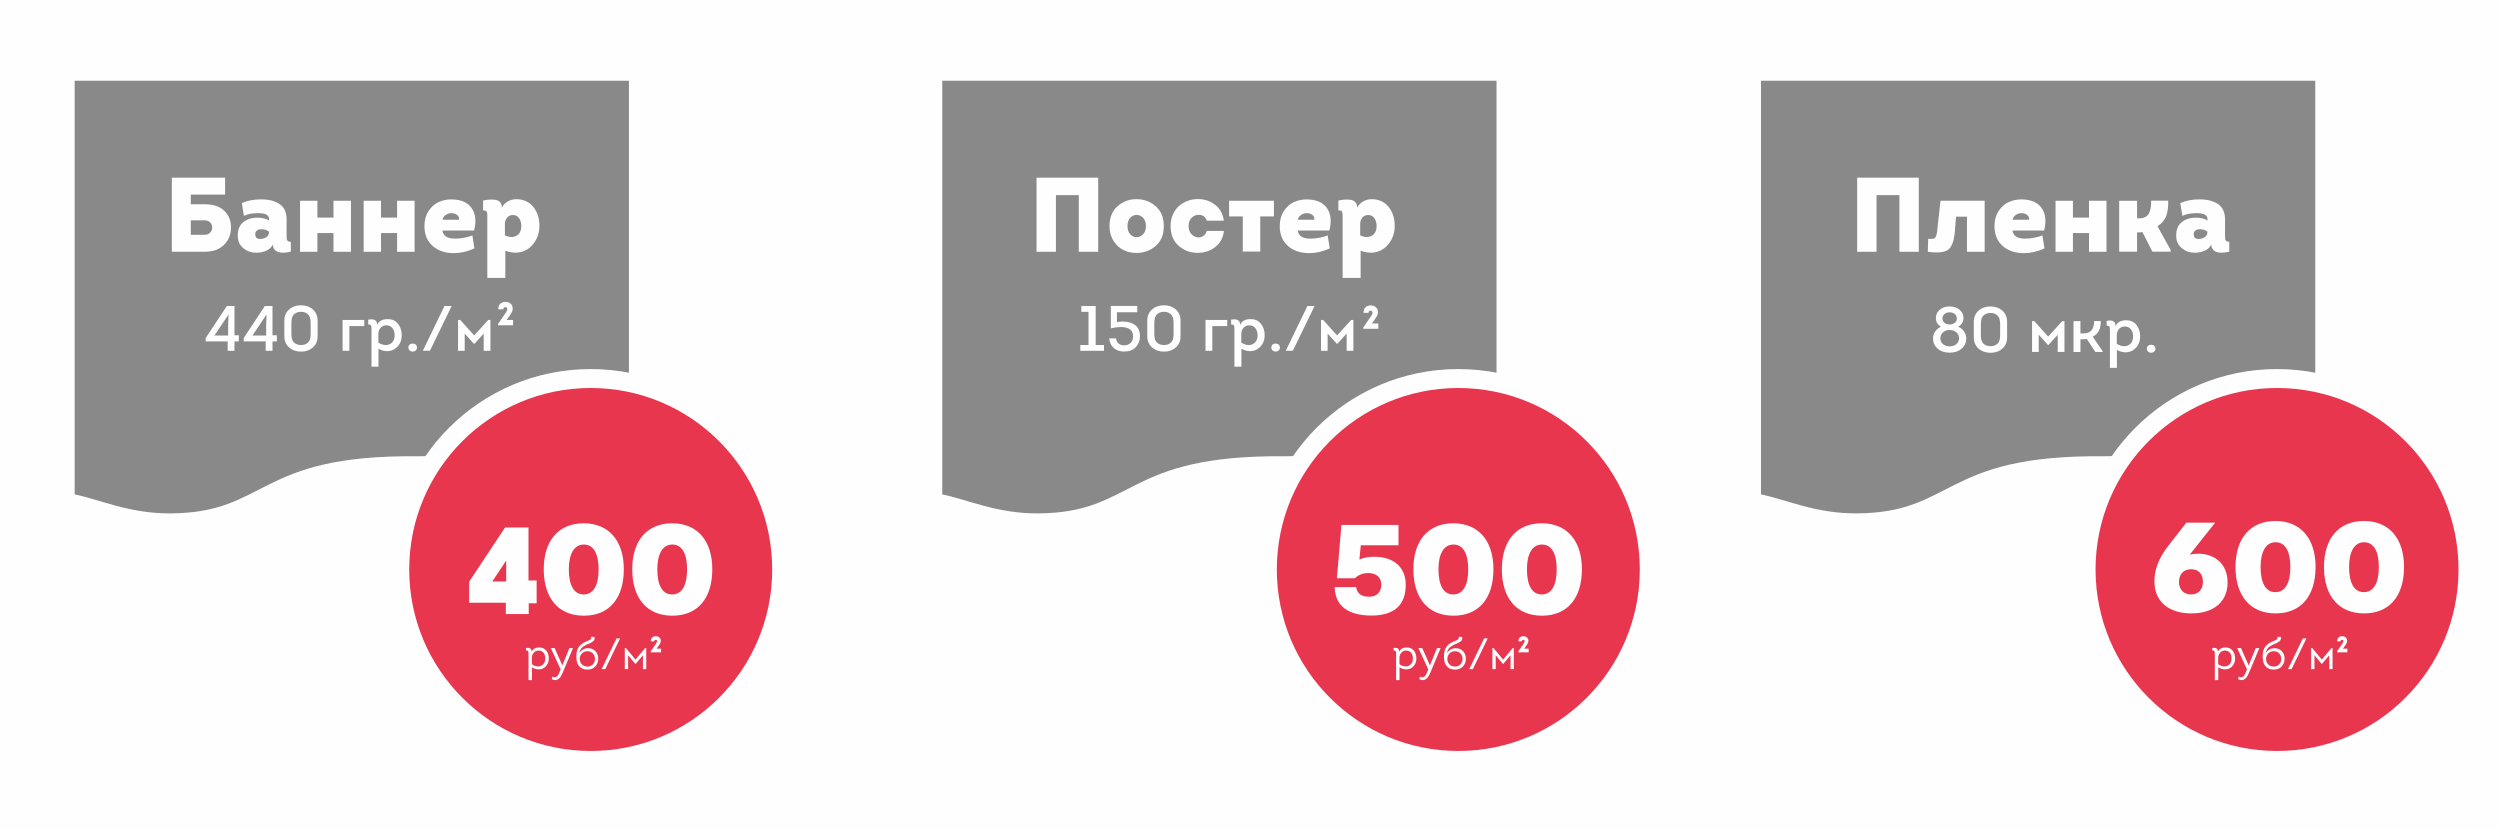 <?xml version="1.0" encoding="UTF-8"?> <svg xmlns="http://www.w3.org/2000/svg" xmlns:xlink="http://www.w3.org/1999/xlink" xmlns:xodm="http://www.corel.com/coreldraw/odm/2003" xml:space="preserve" width="86.743mm" height="28.778mm" version="1.1" style="shape-rendering:geometricPrecision; text-rendering:geometricPrecision; image-rendering:optimizeQuality; fill-rule:evenodd; clip-rule:evenodd" viewBox="0 0 1696.99 562.99"> <defs> <style type="text/css"> .str0 {stroke:#FEFEFE;stroke-width:1.49;stroke-miterlimit:22.926} .fil1 {fill:#898989} .fil3 {fill:#E7364E} .fil0 {fill:#FEFEFE} .fil4 {fill:#FEFEFE;fill-rule:nonzero} .fil2 {fill:#FEFEFE;fill-rule:nonzero} </style> </defs> <g id="Слой_x0020_1">  <g id="_2343362935424"> <polygon class="fil0" points="-0,562.99 1696.99,562.99 1696.99,0 -0,0 "></polygon> <path class="fil1" d="M1571.59 288.33l0 -233.54 -186.01 0 -4.22 0 -186.01 0 0 280.8c17.53,3.64 37.23,13.06 64.97,12.9 66.77,-0.41 57.55,-39.84 167.37,-38.78 32.14,0.31 47.59,-12.2 68.96,-18.57 32.41,-9.66 49.56,1.44 74.95,-2.8z"></path> <polygon class="fil2" points="1260.64,120.6 1302.46,120.6 1302.46,170.91 1289.31,170.91 1289.31,132.46 1273.79,132.46 1273.79,170.91 1260.64,170.91 "></polygon> <path id="_1" class="fil2" d="M1335.16 147.05l-7.4 0 -0.79 9.84c-0.53,6.56 -2.05,10.77 -4.56,12.61 -2.51,1.84 -7.12,2.31 -13.83,1.4l0.29 -8.77c2.44,0.24 4.01,-0.03 4.71,-0.79 0.69,-0.77 1.16,-2.4 1.4,-4.89l2.23 -20.19 29.97 0 0 34.64 -12 0 0 -23.86z"></path> <path id="_2" class="fil2" d="M1372.23 135.34c6.47,0.1 11.03,2.08 13.69,5.96 2.66,3.88 3.2,8.93 1.62,15.16l-21.48 0c0.48,3.69 3.35,5.53 8.62,5.53 2.01,0 4.16,-0.23 6.43,-0.68 2.28,-0.45 4.04,-0.97 5.28,-1.54l1.37 8.84c-4.55,2.11 -9.18,3.18 -13.87,3.23 -5.94,0 -10.77,-1.63 -14.48,-4.89 -3.71,-3.26 -5.57,-7.76 -5.57,-13.51 0,-3.98 0.94,-7.38 2.8,-10.2 1.87,-2.83 4.16,-4.85 6.86,-6.07 2.71,-1.22 5.62,-1.83 8.73,-1.83zm-6.11 13.8l11.21 0c0.14,-1.44 -0.32,-2.54 -1.4,-3.3 -1.08,-0.77 -2.34,-1.15 -3.77,-1.15 -1.39,0 -2.67,0.4 -3.84,1.19 -1.17,0.79 -1.91,1.88 -2.19,3.27z"></path> <polygon id="_3" class="fil2" points="1418.01,136.27 1429.87,136.27 1429.87,170.91 1418.01,170.91 1418.01,158.19 1407.09,158.19 1407.09,170.91 1395.3,170.91 1395.3,136.27 1407.09,136.27 1407.09,147.7 1418.01,147.7 "></polygon> <path id="_4" class="fil2" d="M1450.63 148.2l1.44 0c1.73,0 3.16,-0.32 4.31,-0.97 1.15,-0.65 1.99,-1.59 2.52,-2.84 0.53,-1.25 0.87,-2.48 1.04,-3.7 0.17,-1.22 0.25,-2.72 0.25,-4.49l11.57 0c0.14,4.02 -0.29,7.45 -1.29,10.28 -1.01,2.83 -3,5.2 -5.96,7.12l8.91 16.02 0 1.22 -12.36 0 -6.83 -13.37c-0.43,0.19 -1.22,0.29 -2.37,0.29l-1.22 0 0 13.08 -12.14 0 0 -34.56 12.14 0 0 11.93z"></path> <path id="_5" class="fil2" d="M1500.94 166.09c-0.91,1.87 -2.41,3.25 -4.49,4.13 -2.08,0.89 -4.3,1.33 -6.65,1.33 -3.36,0 -6.26,-1.01 -8.73,-3.02 -2.47,-2.01 -3.75,-4.65 -3.85,-7.91 -0.19,-4.22 0.96,-7.41 3.45,-9.59 2.49,-2.18 5.82,-3.27 9.99,-3.27 3.16,0 5.75,0.65 7.76,1.94l0 -1.08c0,-2.64 -2.49,-3.95 -7.47,-3.95 -3.93,0 -7.11,0.62 -9.56,1.87l-1.44 -8.7c3.74,-1.68 8.12,-2.51 13.15,-2.51 5.17,0 9.34,1.07 12.5,3.2 3.16,2.13 4.74,5.62 4.74,10.46l0 11.14c0,1.05 0.04,1.81 0.11,2.26 0.07,0.46 0.32,0.86 0.76,1.22 0.43,0.36 1.1,0.54 2.01,0.54l0 6.68c-7.62,1.77 -11.71,0.19 -12.29,-4.74zm-2.59 -8.19l0 -0.72c-1.58,-1.15 -3.4,-1.68 -5.46,-1.58 -1.34,0.1 -2.36,0.5 -3.05,1.22 -0.69,0.72 -0.92,1.7 -0.68,2.95 0.19,1.63 1.27,2.44 3.23,2.44 1.44,0 2.79,-0.38 4.06,-1.15 1.27,-0.77 1.91,-1.82 1.91,-3.16z"></path> <g> <path class="fil0 str0" d="M1680.95 386.56c0,-74.73 -60.58,-135.3 -135.3,-135.3 -74.73,0 -135.3,60.58 -135.3,135.3 0,74.73 60.58,135.3 135.3,135.3 74.73,0 135.3,-60.58 135.3,-135.3z"></path> <path class="fil3" d="M1668.83 386.56c0,-68.04 -55.15,-123.19 -123.19,-123.19 -68.04,0 -123.19,55.15 -123.19,123.19 0,68.04 55.15,123.19 123.19,123.19 68.04,0 123.19,-55.15 123.19,-123.19z"></path> </g> <path class="fil2" d="M1505.43 442.25c1.13,-1.85 2.89,-2.78 5.25,-2.78 2.03,0 3.62,0.71 4.78,2.13 1.15,1.42 1.73,3.21 1.73,5.36 0,1.55 -0.36,2.92 -1.08,4.1 -0.72,1.18 -1.62,2.05 -2.72,2.6 -1.09,0.55 -2.33,0.77 -3.7,0.67 -1.37,-0.1 -2.69,-0.57 -3.94,-1.4l0 8.72 -2.33 0 0 -16.98c0,-1.31 -0.05,-2.11 -0.15,-2.39 -0.22,-0.58 -0.74,-0.82 -1.55,-0.72l-0.03 -1.73c1.21,-0.2 2.15,-0.12 2.81,0.25 0.66,0.37 0.97,1.09 0.93,2.16zm0.27 4.12l0 4.45c1.29,1 2.65,1.51 4.07,1.55 1.42,0.04 2.62,-0.43 3.58,-1.4 0.96,-0.98 1.45,-2.31 1.45,-4 0,-1.55 -0.38,-2.83 -1.15,-3.85 -0.77,-1.02 -1.91,-1.52 -3.42,-1.52 -1.31,0 -2.39,0.47 -3.22,1.42 -0.84,0.94 -1.27,2.06 -1.31,3.36z"></path> <path id="_1_2" class="fil2" d="M1533.55 440.13l-6.33 15.13c-0.36,0.85 -0.64,1.51 -0.85,1.95 -0.21,0.45 -0.5,1.02 -0.88,1.7 -0.38,0.69 -0.75,1.19 -1.12,1.51 -0.37,0.32 -0.81,0.62 -1.31,0.9 -0.51,0.28 -1.08,0.39 -1.72,0.33 -0.64,-0.06 -1.33,-0.26 -2.09,-0.6l0.33 -1.76c0.54,0.24 1.03,0.37 1.46,0.39 0.44,0.02 0.82,-0.04 1.15,-0.16 0.33,-0.13 0.63,-0.36 0.91,-0.69 0.28,-0.33 0.51,-0.68 0.7,-1.06 0.19,-0.38 0.39,-0.84 0.61,-1.37l0.84 -2.03 -6.6 -14.24 0 -0.24 2.51 0 5.22 11.73 0.03 0 4.78 -11.73 2.36 0 0 0.24z"></path> <path id="_2_3" class="fil2" d="M1543.72 439.98c2.13,-0.04 3.85,0.64 5.15,2.04 1.3,1.4 1.93,3.14 1.9,5.21 -0.02,1.99 -0.68,3.7 -1.97,5.13 -1.29,1.43 -3.09,2.15 -5.4,2.15 -2.19,0 -3.91,-0.61 -5.16,-1.84 -1.25,-1.22 -1.99,-2.79 -2.21,-4.7 -0.34,-3.06 -0.09,-5.57 0.76,-7.52 0.85,-1.95 2.52,-3.52 5.03,-4.71 0.3,-0.14 0.72,-0.31 1.25,-0.52 0.54,-0.21 0.96,-0.39 1.25,-0.54 0.3,-0.15 0.61,-0.33 0.94,-0.55 0.33,-0.22 0.54,-0.48 0.64,-0.78 0.1,-0.3 0.1,-0.65 0,-1.04l2.3 0c0.16,0.38 0.2,0.75 0.12,1.12 -0.08,0.37 -0.17,0.68 -0.27,0.94 -0.1,0.26 -0.3,0.52 -0.6,0.78 -0.3,0.26 -0.57,0.47 -0.82,0.64 -0.25,0.17 -0.57,0.35 -0.96,0.55 -0.39,0.2 -0.73,0.36 -1.03,0.48 -0.3,0.12 -0.63,0.26 -1,0.42 -0.37,0.16 -0.66,0.29 -0.88,0.39 -1.47,0.72 -2.58,1.49 -3.33,2.31 -0.75,0.83 -1.22,1.98 -1.42,3.45 0.46,-0.97 1.2,-1.78 2.24,-2.42 1.03,-0.64 2.19,-0.97 3.46,-0.99zm-5.52 7.22c0,1.57 0.49,2.84 1.46,3.81 0.97,0.96 2.22,1.45 3.73,1.45 1.57,0 2.82,-0.51 3.75,-1.52 0.93,-1.01 1.38,-2.27 1.36,-3.76 -0.02,-1.43 -0.48,-2.65 -1.39,-3.64 -0.91,-1 -2.13,-1.49 -3.69,-1.49 -1.55,0 -2.81,0.51 -3.76,1.54 -0.95,1.02 -1.44,2.23 -1.46,3.63z"></path> <polygon id="_3_4" class="fil2" points="1553.06,454.22 1563.15,433.35 1565.6,433.35 1555.51,454.22 "></polygon> <polygon id="_4_5" class="fil2" points="1576.14,450.66 1575.9,450.66 1571.03,444.78 1571.03,454.18 1568.77,454.18 1568.77,439.86 1569.54,439.86 1576.05,447.74 1582.58,439.86 1583.33,439.86 1583.33,454.18 1581.09,454.18 1581.09,444.78 "></polygon> <path class="fil2" d="M1589.78 434.29c-0.28,-0.01 -0.51,0.08 -0.71,0.26 -0.2,0.19 -0.29,0.45 -0.29,0.79l-2.32 0c-0.02,-1.1 0.28,-1.96 0.89,-2.58 0.62,-0.62 1.47,-0.93 2.55,-0.93 0.71,0 1.33,0.17 1.87,0.5 0.54,0.33 0.93,0.76 1.17,1.27 0.24,0.51 0.33,1.1 0.26,1.77 -0.07,0.67 -0.31,1.32 -0.75,1.95 0,0.08 -0.7,1.08 -2.09,3l3.03 0 0 2.49 -7.06 0 0 -0.6 3.74 -5.48c0.26,-0.39 0.44,-0.76 0.54,-1.12 0.1,-0.35 0.09,-0.66 -0.05,-0.92 -0.13,-0.26 -0.4,-0.4 -0.78,-0.41z"></path> <path class="fil1" d="M426.92 288.33l0 -233.54 -186.01 0 -4.22 0 -186.01 0 0 280.8c17.53,3.64 37.23,13.06 64.97,12.9 66.77,-0.41 57.55,-39.84 167.37,-38.78 32.14,0.31 47.59,-12.2 68.96,-18.57 32.41,-9.66 49.56,1.44 74.95,-2.8z"></path> <path class="fil2" d="M138.71 149.56l-9.2 0 0 9.84 9.2 0c1.68,0 2.98,-0.49 3.92,-1.47 0.93,-0.98 1.4,-2.14 1.4,-3.49 0,-1.39 -0.47,-2.55 -1.4,-3.48 -0.94,-0.94 -2.24,-1.4 -3.92,-1.4zm-9.2 -17.46l0 6.54 9.27 0c5.85,0 10.31,1.46 13.4,4.38 3.09,2.92 4.63,6.71 4.63,11.35 0,4.69 -1.57,8.62 -4.71,11.78 -3.14,3.16 -7.58,4.74 -13.33,4.74l-22.13 0 0 -50.3 36.15 0 0 11.5 -23.28 0z"></path> <path id="_1_6" class="fil2" d="M185.13 166.09c-0.91,1.87 -2.41,3.25 -4.49,4.13 -2.08,0.89 -4.3,1.33 -6.65,1.33 -3.36,0 -6.26,-1.01 -8.73,-3.02 -2.47,-2.01 -3.75,-4.65 -3.85,-7.91 -0.19,-4.22 0.96,-7.41 3.45,-9.59 2.49,-2.18 5.82,-3.27 9.99,-3.27 3.16,0 5.75,0.65 7.76,1.94l0 -1.08c0,-2.64 -2.49,-3.95 -7.47,-3.95 -3.93,0 -7.11,0.62 -9.56,1.87l-1.44 -8.7c3.74,-1.68 8.12,-2.51 13.15,-2.51 5.17,0 9.34,1.07 12.5,3.2 3.16,2.13 4.74,5.62 4.74,10.46l0 11.14c0,1.05 0.04,1.81 0.11,2.26 0.07,0.46 0.32,0.86 0.76,1.22 0.43,0.36 1.1,0.54 2.01,0.54l0 6.68c-7.62,1.77 -11.71,0.19 -12.29,-4.74zm-2.59 -8.19l0 -0.72c-1.58,-1.15 -3.4,-1.68 -5.46,-1.58 -1.34,0.1 -2.36,0.5 -3.05,1.22 -0.69,0.72 -0.92,1.7 -0.68,2.95 0.19,1.63 1.27,2.44 3.23,2.44 1.44,0 2.79,-0.38 4.06,-1.15 1.27,-0.77 1.91,-1.82 1.91,-3.16z"></path> <polygon id="_2_7" class="fil2" points="226.37,136.27 238.23,136.27 238.23,170.91 226.37,170.91 226.37,158.19 215.45,158.19 215.45,170.91 203.67,170.91 203.67,136.27 215.45,136.27 215.45,147.7 226.37,147.7 "></polygon> <polygon id="_3_8" class="fil2" points="269.56,136.27 281.42,136.27 281.42,170.91 269.56,170.91 269.56,158.19 258.64,158.19 258.64,170.91 246.86,170.91 246.86,136.27 258.64,136.27 258.64,147.7 269.56,147.7 "></polygon> <path id="_4_9" class="fil2" d="M306.5 135.34c6.47,0.1 11.03,2.08 13.69,5.96 2.66,3.88 3.2,8.93 1.62,15.16l-21.48 0c0.48,3.69 3.35,5.53 8.62,5.53 2.01,0 4.16,-0.23 6.43,-0.68 2.28,-0.45 4.04,-0.97 5.28,-1.54l1.37 8.84c-4.55,2.11 -9.18,3.18 -13.87,3.23 -5.94,0 -10.77,-1.63 -14.48,-4.89 -3.71,-3.26 -5.57,-7.76 -5.57,-13.51 0,-3.98 0.94,-7.38 2.8,-10.2 1.87,-2.83 4.16,-4.85 6.86,-6.07 2.71,-1.22 5.62,-1.83 8.73,-1.83zm-6.11 13.8l11.21 0c0.14,-1.44 -0.32,-2.54 -1.4,-3.3 -1.08,-0.77 -2.34,-1.15 -3.77,-1.15 -1.39,0 -2.67,0.4 -3.84,1.19 -1.17,0.79 -1.91,1.88 -2.19,3.27z"></path> <path id="_5_10" class="fil2" d="M340.63 140.65l0 0.29c0.96,-1.82 2.33,-3.23 4.13,-4.24 1.8,-1.01 3.75,-1.51 5.86,-1.51 4.89,0.1 8.7,1.87 11.43,5.32 2.73,3.45 4.1,7.71 4.1,12.79 0,4.22 -1.12,7.94 -3.34,11.17 -2.23,3.23 -5.05,5.37 -8.48,6.4 -3.43,1.03 -7.2,0.8 -11.32,-0.68l0 18.47 -12.22 0 0 -41.75c0,-0.96 -0.01,-1.58 -0.04,-1.87 -0.02,-0.29 -0.12,-0.67 -0.29,-1.15 -0.17,-0.48 -0.46,-0.78 -0.86,-0.9 -0.41,-0.12 -0.97,-0.18 -1.69,-0.18l0 -6.68c1.29,-0.29 2.57,-0.49 3.84,-0.61 1.27,-0.12 2.62,-0.11 4.06,0.04 1.44,0.14 2.6,0.65 3.48,1.51 0.89,0.86 1.33,2.06 1.33,3.59zm2.09 11.42l0 7.69c2.97,1.39 5.57,1.48 7.8,0.29 2.23,-1.2 3.34,-3.45 3.34,-6.75 0,-2.01 -0.51,-3.76 -1.54,-5.25 -1.03,-1.48 -2.48,-2.18 -4.35,-2.08 -1.58,0 -2.85,0.61 -3.81,1.83 -0.96,1.22 -1.44,2.65 -1.44,4.27z"></path> <g> <path class="fil0 str0" d="M536.28 386.56c0,-74.73 -60.58,-135.3 -135.3,-135.3 -74.73,0 -135.3,60.58 -135.3,135.3 0,74.73 60.58,135.3 135.3,135.3 74.73,0 135.3,-60.58 135.3,-135.3z"></path> <path class="fil3" d="M524.16 386.56c0,-68.04 -55.15,-123.19 -123.19,-123.19 -68.04,0 -123.19,55.15 -123.19,123.19 0,68.04 55.15,123.19 123.19,123.19 68.04,0 123.19,-55.15 123.19,-123.19z"></path> </g> <path class="fil2" d="M360.76 442.25c1.13,-1.85 2.89,-2.78 5.25,-2.78 2.03,0 3.62,0.71 4.78,2.13 1.15,1.42 1.73,3.21 1.73,5.36 0,1.55 -0.36,2.92 -1.08,4.1 -0.72,1.18 -1.62,2.05 -2.72,2.6 -1.09,0.55 -2.33,0.77 -3.7,0.67 -1.37,-0.1 -2.69,-0.57 -3.94,-1.4l0 8.72 -2.33 0 0 -16.98c0,-1.31 -0.05,-2.11 -0.15,-2.39 -0.22,-0.58 -0.74,-0.82 -1.55,-0.72l-0.03 -1.73c1.21,-0.2 2.15,-0.12 2.81,0.25 0.66,0.37 0.97,1.09 0.93,2.16zm0.27 4.12l0 4.45c1.29,1 2.65,1.51 4.07,1.55 1.42,0.04 2.62,-0.43 3.58,-1.4 0.96,-0.98 1.45,-2.31 1.45,-4 0,-1.55 -0.38,-2.83 -1.15,-3.85 -0.77,-1.02 -1.91,-1.52 -3.42,-1.52 -1.31,0 -2.39,0.47 -3.22,1.42 -0.84,0.94 -1.27,2.06 -1.31,3.36z"></path> <path id="_1_13" class="fil2" d="M388.87 440.13l-6.33 15.13c-0.36,0.85 -0.64,1.51 -0.85,1.95 -0.21,0.45 -0.5,1.02 -0.88,1.7 -0.38,0.69 -0.75,1.19 -1.12,1.51 -0.37,0.32 -0.81,0.62 -1.31,0.9 -0.51,0.28 -1.08,0.39 -1.72,0.33 -0.64,-0.06 -1.33,-0.26 -2.09,-0.6l0.33 -1.76c0.54,0.24 1.03,0.37 1.46,0.39 0.44,0.02 0.82,-0.04 1.15,-0.16 0.33,-0.13 0.63,-0.36 0.91,-0.69 0.28,-0.33 0.51,-0.68 0.7,-1.06 0.19,-0.38 0.39,-0.84 0.61,-1.37l0.84 -2.03 -6.6 -14.24 0 -0.24 2.51 0 5.22 11.73 0.03 0 4.78 -11.73 2.36 0 0 0.24z"></path> <path id="_2_14" class="fil2" d="M399.05 439.98c2.13,-0.04 3.85,0.64 5.15,2.04 1.3,1.4 1.93,3.14 1.9,5.21 -0.02,1.99 -0.68,3.7 -1.97,5.13 -1.29,1.43 -3.09,2.15 -5.4,2.15 -2.19,0 -3.91,-0.61 -5.16,-1.84 -1.25,-1.22 -1.99,-2.79 -2.21,-4.7 -0.34,-3.06 -0.09,-5.57 0.76,-7.52 0.85,-1.95 2.52,-3.52 5.03,-4.71 0.3,-0.14 0.72,-0.31 1.25,-0.52 0.54,-0.21 0.96,-0.39 1.25,-0.54 0.3,-0.15 0.61,-0.33 0.94,-0.55 0.33,-0.22 0.54,-0.48 0.64,-0.78 0.1,-0.3 0.1,-0.65 0,-1.04l2.3 0c0.16,0.38 0.2,0.75 0.12,1.12 -0.08,0.37 -0.17,0.68 -0.27,0.94 -0.1,0.26 -0.3,0.52 -0.6,0.78 -0.3,0.26 -0.57,0.47 -0.82,0.64 -0.25,0.17 -0.57,0.35 -0.96,0.55 -0.39,0.2 -0.73,0.36 -1.03,0.48 -0.3,0.12 -0.63,0.26 -1,0.42 -0.37,0.16 -0.66,0.29 -0.88,0.39 -1.47,0.72 -2.58,1.49 -3.33,2.31 -0.75,0.83 -1.22,1.98 -1.42,3.45 0.46,-0.97 1.2,-1.78 2.24,-2.42 1.03,-0.64 2.19,-0.97 3.46,-0.99zm-5.52 7.22c0,1.57 0.49,2.84 1.46,3.81 0.97,0.96 2.22,1.45 3.73,1.45 1.57,0 2.82,-0.51 3.75,-1.52 0.93,-1.01 1.38,-2.27 1.36,-3.76 -0.02,-1.43 -0.48,-2.65 -1.39,-3.64 -0.91,-1 -2.13,-1.49 -3.69,-1.49 -1.55,0 -2.81,0.51 -3.76,1.54 -0.95,1.02 -1.44,2.23 -1.46,3.63z"></path> <polygon id="_3_15" class="fil2" points="408.39,454.22 418.48,433.35 420.93,433.35 410.84,454.22 "></polygon> <polygon id="_4_16" class="fil2" points="431.47,450.66 431.23,450.66 426.36,444.78 426.36,454.18 424.1,454.18 424.1,439.86 424.87,439.86 431.38,447.74 437.92,439.86 438.66,439.86 438.66,454.18 436.42,454.18 436.42,444.78 "></polygon> <path class="fil2" d="M445.11 434.29c-0.28,-0.01 -0.51,0.08 -0.71,0.26 -0.2,0.19 -0.29,0.45 -0.29,0.79l-2.32 0c-0.02,-1.1 0.28,-1.96 0.89,-2.58 0.62,-0.62 1.47,-0.93 2.55,-0.93 0.71,0 1.33,0.17 1.87,0.5 0.54,0.33 0.93,0.76 1.17,1.27 0.24,0.51 0.33,1.1 0.26,1.77 -0.07,0.67 -0.31,1.32 -0.75,1.95 0,0.08 -0.7,1.08 -2.09,3l3.03 0 0 2.49 -7.06 0 0 -0.6 3.74 -5.48c0.26,-0.39 0.44,-0.76 0.54,-1.12 0.1,-0.35 0.09,-0.66 -0.05,-0.92 -0.13,-0.26 -0.4,-0.4 -0.78,-0.41z"></path> <g> <path class="fil2" d="M159.16 231.72l0 6.39 -4.61 0 0 -6.39 -14.94 0 0 -2.26 14.38 -21.77 5.17 0 0 19.9 2.95 0 0 4.13 -2.95 0zm-4.04 -18.12l-0.09 0 -9.47 14.16 9.3 0 0 -6.73 0.26 -7.43z"></path> <path id="_1_17" class="fil2" d="M184.97 231.72l0 6.39 -4.61 0 0 -6.39 -14.94 0 0 -2.26 14.38 -21.77 5.17 0 0 19.9 2.95 0 0 4.13 -2.95 0zm-4.04 -18.12l-0.09 0 -9.47 14.16 9.3 0 0 -6.73 0.26 -7.43z"></path> <path id="_2_18" class="fil2" d="M204.35 207.22c3.22,0 5.89,0.95 8.04,2.85 2.14,1.9 3.21,4.44 3.21,7.62l0 10.52c0,3.18 -1.07,5.73 -3.21,7.62 -2.14,1.9 -4.82,2.85 -8.04,2.85 -3.24,0 -5.94,-0.95 -8.1,-2.85 -2.16,-1.9 -3.24,-4.44 -3.24,-7.62l0 -10.52c0,-3.18 1.08,-5.73 3.24,-7.62 2.16,-1.9 4.86,-2.85 8.1,-2.85zm-4.08 25.83c1.13,0.77 2.49,1.15 4.08,1.15 1.59,0 2.95,-0.38 4.06,-1.15 1.12,-0.77 1.83,-1.86 2.15,-3.28 0.2,-1.01 0.31,-1.97 0.31,-2.87l0 -7.86c0,-0.9 -0.1,-1.85 -0.31,-2.87 -0.32,-1.45 -1.03,-2.56 -2.15,-3.35 -1.12,-0.78 -2.47,-1.17 -4.06,-1.17 -1.59,0 -2.95,0.39 -4.08,1.17 -1.13,0.78 -1.85,1.9 -2.17,3.35 -0.2,1.01 -0.3,1.97 -0.3,2.87l0 7.86c0,0.9 0.1,1.85 0.3,2.87 0.32,1.42 1.04,2.51 2.17,3.28z"></path> <polygon id="_3_19" class="fil2" points="237.15,238.11 232.55,238.11 232.55,217.17 247.27,217.17 247.27,221.34 237.15,221.34 "></polygon> <path id="_4_20" class="fil2" d="M256.05 220.56c1.1,-2.64 3.49,-3.95 7.17,-3.95 2.95,0 5.27,1.06 6.95,3.17 1.68,2.11 2.52,4.69 2.52,7.73 0,3.3 -1.03,5.97 -3.09,8 -2.06,2.03 -4.52,2.97 -7.39,2.82 -1.85,-0.09 -3.62,-0.64 -5.3,-1.65l0 12.21 -4.74 0 0 -25.03c0,-1.57 -0.09,-2.51 -0.26,-2.82 -0.26,-0.52 -0.91,-0.78 -1.96,-0.78l-0.04 -3.26c4.08,-0.81 6.13,0.38 6.13,3.56zm0.78 6.08l0 5.87c1.74,1.22 3.52,1.78 5.34,1.69 1.65,-0.06 3.02,-0.67 4.1,-1.85 1.09,-1.17 1.63,-2.79 1.63,-4.84 0,-1.85 -0.49,-3.43 -1.48,-4.73 -0.98,-1.3 -2.37,-1.96 -4.17,-1.96 -1.59,0 -2.9,0.57 -3.91,1.69 -1.01,1.13 -1.52,2.51 -1.52,4.13z"></path> <path id="_5_21" class="fil2" d="M282.18 237.87c-0.57,0.51 -1.25,0.76 -2.06,0.76 -0.81,0 -1.5,-0.25 -2.06,-0.76 -0.57,-0.51 -0.85,-1.15 -0.85,-1.93 0,-0.84 0.28,-1.51 0.83,-2 0.55,-0.49 1.25,-0.74 2.09,-0.74 0.84,0 1.54,0.25 2.09,0.74 0.55,0.49 0.83,1.16 0.83,2 0,0.78 -0.28,1.43 -0.85,1.93z"></path> <polygon id="_6" class="fil2" points="322.09,233.33 321.65,233.33 315.44,226.42 315.44,238.11 310.92,238.11 310.92,217.17 312.4,217.17 321.87,227.68 331.43,217.17 332.91,217.17 332.91,238.11 328.34,238.11 328.34,226.42 "></polygon> <polygon id="_7" class="fil2" points="287.03,238.07 301.71,207.7 306.58,207.7 291.85,238.07 "></polygon> <path class="fil2" d="M343.05 208.46c-0.4,-0.02 -0.74,0.11 -1.02,0.38 -0.28,0.27 -0.42,0.65 -0.42,1.13l-3.36 0c-0.03,-1.59 0.4,-2.83 1.29,-3.72 0.89,-0.9 2.12,-1.35 3.69,-1.35 1.02,0 1.92,0.24 2.7,0.72 0.78,0.48 1.34,1.09 1.69,1.84 0.35,0.74 0.47,1.59 0.38,2.55 -0.1,0.96 -0.46,1.91 -1.08,2.82 0,0.12 -1.01,1.56 -3.02,4.34l4.38 0 0 3.6 -10.2 0 0 -0.87 5.4 -7.91c0.37,-0.56 0.63,-1.1 0.78,-1.61 0.15,-0.51 0.13,-0.96 -0.07,-1.33 -0.19,-0.38 -0.57,-0.57 -1.13,-0.59z"></path> </g> <path class="fil1" d="M1015.84 288.33l0 -233.54 -186.01 0 -4.22 0 -186.01 0 0 280.8c17.54,3.64 37.23,13.06 64.97,12.9 66.77,-0.41 57.55,-39.84 167.37,-38.78 32.14,0.31 47.58,-12.2 68.96,-18.57 32.41,-9.66 49.56,1.44 74.95,-2.8z"></path> <polygon class="fil2" points="703.61,120.6 745.44,120.6 745.44,170.91 732.28,170.91 732.28,132.46 716.76,132.46 716.76,170.91 703.61,170.91 "></polygon> <path id="_1_22" class="fil2" d="M784.49 140c3.66,3.21 5.5,7.69 5.5,13.44 0,5.75 -1.81,10.22 -5.42,13.4 -3.62,3.18 -7.92,4.8 -12.9,4.85 -3.21,0.05 -6.19,-0.59 -8.95,-1.9 -2.75,-1.32 -5.04,-3.4 -6.86,-6.25 -1.82,-2.85 -2.73,-6.22 -2.73,-10.1 0,-5.75 1.81,-10.23 5.43,-13.44 3.62,-3.21 7.92,-4.81 12.9,-4.81 5.03,0 9.38,1.61 13.04,4.81zm-17.28 7.83c-1.25,1.34 -1.87,3.21 -1.87,5.6 0,2.4 0.62,4.26 1.87,5.6 1.25,1.34 2.73,1.99 4.45,1.94 1.68,-0.05 3.13,-0.73 4.35,-2.05 1.22,-1.32 1.83,-3.15 1.83,-5.5 0,-2.35 -0.61,-4.18 -1.83,-5.5 -1.22,-1.32 -2.67,-2 -4.35,-2.05 -1.72,-0.05 -3.21,0.6 -4.45,1.94z"></path> <path id="_2_23" class="fil2" d="M830.73 149.78l-11.57 0c-0.86,-2.64 -2.68,-3.95 -5.46,-3.95 -1.82,-0.05 -3.43,0.61 -4.81,1.98 -1.39,1.37 -2.08,3.25 -2.08,5.64 0,2.35 0.66,4.2 1.98,5.57 1.32,1.37 2.86,2.07 4.63,2.12 1.29,0.05 2.47,-0.31 3.52,-1.08 1.05,-0.76 1.8,-1.87 2.23,-3.3l11.64 0c-0.58,4.74 -2.6,8.42 -6.07,11.03 -3.47,2.61 -7.46,3.89 -11.96,3.84 -4.94,-0.05 -9.2,-1.66 -12.79,-4.85 -3.59,-3.19 -5.39,-7.63 -5.39,-13.33 0,-2.97 0.54,-5.64 1.62,-8.01 1.08,-2.37 2.5,-4.3 4.27,-5.78 1.77,-1.49 3.75,-2.61 5.93,-3.38 2.18,-0.77 4.44,-1.15 6.79,-1.15 4.36,0 8.22,1.28 11.57,3.85 3.35,2.56 5.34,6.17 5.96,10.81z"></path> <polygon id="_3_24" class="fil2" points="855.45,170.76 843.6,170.76 843.6,146.9 834.32,146.9 834.32,136.27 864.72,136.27 864.72,146.9 855.45,146.9 "></polygon> <path id="_4_25" class="fil2" d="M887.07 135.34c6.47,0.1 11.03,2.08 13.69,5.96 2.66,3.88 3.2,8.93 1.62,15.16l-21.48 0c0.48,3.69 3.35,5.53 8.62,5.53 2.01,0 4.16,-0.23 6.43,-0.68 2.28,-0.45 4.04,-0.97 5.28,-1.54l1.37 8.84c-4.55,2.11 -9.18,3.18 -13.87,3.23 -5.94,0 -10.77,-1.63 -14.48,-4.89 -3.71,-3.26 -5.57,-7.76 -5.57,-13.51 0,-3.98 0.94,-7.38 2.8,-10.2 1.87,-2.83 4.16,-4.85 6.86,-6.07 2.71,-1.22 5.62,-1.83 8.73,-1.83zm-6.11 13.8l11.21 0c0.14,-1.44 -0.32,-2.54 -1.4,-3.3 -1.08,-0.77 -2.34,-1.15 -3.77,-1.15 -1.39,0 -2.67,0.4 -3.84,1.19 -1.17,0.79 -1.91,1.88 -2.19,3.27z"></path> <path id="_5_26" class="fil2" d="M921.21 140.65l0 0.29c0.96,-1.82 2.33,-3.23 4.13,-4.24 1.8,-1.01 3.75,-1.51 5.86,-1.51 4.89,0.1 8.7,1.87 11.43,5.32 2.73,3.45 4.1,7.71 4.1,12.79 0,4.22 -1.12,7.94 -3.34,11.17 -2.23,3.23 -5.05,5.37 -8.48,6.4 -3.43,1.03 -7.2,0.8 -11.32,-0.68l0 18.47 -12.22 0 0 -41.75c0,-0.96 -0.01,-1.58 -0.04,-1.87 -0.02,-0.29 -0.12,-0.67 -0.29,-1.15 -0.17,-0.48 -0.46,-0.78 -0.86,-0.9 -0.41,-0.12 -0.97,-0.18 -1.69,-0.18l0 -6.68c1.29,-0.29 2.57,-0.49 3.84,-0.61 1.27,-0.12 2.62,-0.11 4.06,0.04 1.44,0.14 2.6,0.65 3.48,1.51 0.89,0.86 1.33,2.06 1.33,3.59zm2.08 11.42l0 7.69c2.97,1.39 5.57,1.48 7.8,0.29 2.23,-1.2 3.34,-3.45 3.34,-6.75 0,-2.01 -0.51,-3.76 -1.54,-5.25 -1.03,-1.48 -2.48,-2.18 -4.35,-2.08 -1.58,0 -2.85,0.61 -3.81,1.83 -0.96,1.22 -1.44,2.65 -1.44,4.27z"></path> <g> <path class="fil0 str0" d="M1125.2 386.56c0,-74.73 -60.58,-135.3 -135.3,-135.3 -74.73,0 -135.3,60.58 -135.3,135.3 0,74.73 60.58,135.3 135.3,135.3 74.73,0 135.3,-60.58 135.3,-135.3z"></path> <path class="fil3" d="M1113.09 386.56c0,-68.04 -55.15,-123.19 -123.19,-123.19 -68.04,0 -123.19,55.15 -123.19,123.19 0,68.04 55.15,123.19 123.19,123.19 68.04,0 123.19,-55.15 123.19,-123.19z"></path> </g> <path class="fil2" d="M949.68 442.25c1.13,-1.85 2.89,-2.78 5.25,-2.78 2.03,0 3.62,0.71 4.78,2.13 1.15,1.42 1.73,3.21 1.73,5.36 0,1.55 -0.36,2.92 -1.08,4.1 -0.72,1.18 -1.62,2.05 -2.72,2.6 -1.09,0.55 -2.33,0.77 -3.7,0.67 -1.37,-0.1 -2.69,-0.57 -3.94,-1.4l0 8.72 -2.33 0 0 -16.98c0,-1.31 -0.05,-2.11 -0.15,-2.39 -0.22,-0.58 -0.74,-0.82 -1.55,-0.72l-0.03 -1.73c1.21,-0.2 2.15,-0.12 2.81,0.25 0.66,0.37 0.97,1.09 0.93,2.16zm0.27 4.12l0 4.45c1.29,1 2.65,1.51 4.07,1.55 1.42,0.04 2.62,-0.43 3.58,-1.4 0.96,-0.98 1.45,-2.31 1.45,-4 0,-1.55 -0.38,-2.83 -1.15,-3.85 -0.77,-1.02 -1.91,-1.52 -3.42,-1.52 -1.31,0 -2.39,0.47 -3.22,1.42 -0.84,0.94 -1.27,2.06 -1.31,3.36z"></path> <path id="_1_29" class="fil2" d="M977.8 440.13l-6.33 15.13c-0.36,0.85 -0.64,1.51 -0.85,1.95 -0.21,0.45 -0.5,1.02 -0.88,1.7 -0.38,0.69 -0.75,1.19 -1.12,1.51 -0.37,0.32 -0.81,0.62 -1.31,0.9 -0.51,0.28 -1.08,0.39 -1.72,0.33 -0.64,-0.06 -1.33,-0.26 -2.09,-0.6l0.33 -1.76c0.54,0.24 1.03,0.37 1.46,0.39 0.44,0.02 0.82,-0.04 1.15,-0.16 0.33,-0.13 0.63,-0.36 0.91,-0.69 0.28,-0.33 0.51,-0.68 0.7,-1.06 0.19,-0.38 0.39,-0.84 0.61,-1.37l0.84 -2.03 -6.6 -14.24 0 -0.24 2.51 0 5.22 11.73 0.03 0 4.78 -11.73 2.36 0 0 0.24z"></path> <path id="_2_30" class="fil2" d="M987.98 439.98c2.13,-0.04 3.85,0.64 5.15,2.04 1.3,1.4 1.93,3.14 1.9,5.21 -0.02,1.99 -0.68,3.7 -1.97,5.13 -1.29,1.43 -3.09,2.15 -5.4,2.15 -2.19,0 -3.91,-0.61 -5.16,-1.84 -1.25,-1.22 -1.99,-2.79 -2.21,-4.7 -0.34,-3.06 -0.09,-5.57 0.76,-7.52 0.85,-1.95 2.52,-3.52 5.03,-4.71 0.3,-0.14 0.72,-0.31 1.25,-0.52 0.54,-0.21 0.96,-0.39 1.25,-0.54 0.3,-0.15 0.61,-0.33 0.94,-0.55 0.33,-0.22 0.54,-0.48 0.64,-0.78 0.1,-0.3 0.1,-0.65 0,-1.04l2.3 0c0.16,0.38 0.2,0.75 0.12,1.12 -0.08,0.37 -0.17,0.68 -0.27,0.94 -0.1,0.26 -0.3,0.52 -0.6,0.78 -0.3,0.26 -0.57,0.47 -0.82,0.64 -0.25,0.17 -0.57,0.35 -0.96,0.55 -0.39,0.2 -0.73,0.36 -1.03,0.48 -0.3,0.12 -0.63,0.26 -1,0.42 -0.37,0.16 -0.66,0.29 -0.88,0.39 -1.47,0.72 -2.58,1.49 -3.33,2.31 -0.75,0.83 -1.22,1.98 -1.42,3.45 0.46,-0.97 1.2,-1.78 2.24,-2.42 1.03,-0.64 2.19,-0.97 3.46,-0.99zm-5.52 7.22c0,1.57 0.49,2.84 1.46,3.81 0.97,0.96 2.22,1.45 3.73,1.45 1.57,0 2.82,-0.51 3.75,-1.52 0.93,-1.01 1.38,-2.27 1.36,-3.76 -0.02,-1.43 -0.48,-2.65 -1.39,-3.64 -0.91,-1 -2.13,-1.49 -3.69,-1.49 -1.55,0 -2.81,0.51 -3.76,1.54 -0.95,1.02 -1.44,2.23 -1.46,3.63z"></path> <polygon id="_3_31" class="fil2" points="997.32,454.22 1007.41,433.35 1009.85,433.35 999.77,454.22 "></polygon> <polygon id="_4_32" class="fil2" points="1020.39,450.66 1020.15,450.66 1015.29,444.78 1015.29,454.18 1013.02,454.18 1013.02,439.86 1013.79,439.86 1020.3,447.74 1026.84,439.86 1027.58,439.86 1027.58,454.18 1025.34,454.18 1025.34,444.78 "></polygon> <path class="fil2" d="M1034.03 434.29c-0.28,-0.01 -0.51,0.08 -0.71,0.26 -0.2,0.19 -0.29,0.45 -0.29,0.79l-2.32 0c-0.02,-1.1 0.28,-1.96 0.89,-2.58 0.62,-0.62 1.47,-0.93 2.55,-0.93 0.71,0 1.33,0.17 1.87,0.5 0.54,0.33 0.93,0.76 1.17,1.27 0.24,0.51 0.33,1.1 0.26,1.77 -0.07,0.67 -0.31,1.32 -0.75,1.95 0,0.08 -0.7,1.08 -2.09,3l3.03 0 0 2.49 -7.06 0 0 -0.6 3.74 -5.48c0.26,-0.39 0.44,-0.76 0.54,-1.12 0.1,-0.35 0.09,-0.66 -0.05,-0.92 -0.13,-0.26 -0.4,-0.4 -0.78,-0.41z"></path> <g> <polygon class="fil2" points="738.88,211.69 734.01,211.69 734.01,207.7 743.74,207.7 743.74,234.2 749.39,234.2 749.39,238.11 733.32,238.11 733.32,234.2 738.88,234.2 "></polygon> <path id="_1_33" class="fil2" d="M758.17 211.95l0 6.73c1.28,-0.29 2.64,-0.43 4.08,-0.43 3.5,0.06 6.31,0.89 8.41,2.5 2.1,1.61 3.15,4.15 3.15,7.62 0,2.9 -0.96,5.33 -2.87,7.3 -1.91,1.97 -4.56,2.95 -7.95,2.95 -2.78,0 -5.09,-0.79 -6.93,-2.37 -1.84,-1.58 -2.87,-3.76 -3.11,-6.54l4.65 0c0.15,1.54 0.71,2.7 1.7,3.5 0.98,0.8 2.26,1.19 3.82,1.19 1.65,0 3.05,-0.5 4.19,-1.5 1.14,-1 1.75,-2.47 1.8,-4.41 0.03,-2.2 -0.61,-3.8 -1.91,-4.8 -1.3,-1 -3.06,-1.56 -5.26,-1.67 -2.35,-0.12 -4.98,0.17 -7.91,0.87l0 -15.21 17.94 0 0 4.26 -13.82 0z"></path> <path id="_2_34" class="fil2" d="M790.1 207.22c3.22,0 5.89,0.95 8.04,2.85 2.14,1.9 3.21,4.44 3.21,7.62l0 10.52c0,3.18 -1.07,5.73 -3.21,7.62 -2.14,1.9 -4.82,2.85 -8.04,2.85 -3.24,0 -5.94,-0.95 -8.1,-2.85 -2.16,-1.9 -3.24,-4.44 -3.24,-7.62l0 -10.52c0,-3.18 1.08,-5.73 3.24,-7.62 2.16,-1.9 4.86,-2.85 8.1,-2.85zm-4.08 25.83c1.13,0.77 2.49,1.15 4.08,1.15 1.59,0 2.95,-0.38 4.06,-1.15 1.12,-0.77 1.83,-1.86 2.15,-3.28 0.2,-1.01 0.31,-1.97 0.31,-2.87l0 -7.86c0,-0.9 -0.1,-1.85 -0.31,-2.87 -0.32,-1.45 -1.03,-2.56 -2.15,-3.35 -1.12,-0.78 -2.47,-1.17 -4.06,-1.17 -1.59,0 -2.95,0.39 -4.08,1.17 -1.13,0.78 -1.85,1.9 -2.17,3.35 -0.2,1.01 -0.3,1.97 -0.3,2.87l0 7.86c0,0.9 0.1,1.85 0.3,2.87 0.32,1.42 1.04,2.51 2.17,3.28z"></path> <polygon id="_3_35" class="fil2" points="822.9,238.11 818.3,238.11 818.3,217.17 833.02,217.17 833.02,221.34 822.9,221.34 "></polygon> <path id="_4_36" class="fil2" d="M841.8 220.56c1.1,-2.64 3.49,-3.95 7.17,-3.95 2.95,0 5.27,1.06 6.95,3.17 1.68,2.11 2.52,4.69 2.52,7.73 0,3.3 -1.03,5.97 -3.09,8 -2.06,2.03 -4.52,2.97 -7.39,2.82 -1.85,-0.09 -3.62,-0.64 -5.3,-1.65l0 12.21 -4.74 0 0 -25.03c0,-1.57 -0.09,-2.51 -0.26,-2.82 -0.26,-0.52 -0.91,-0.78 -1.96,-0.78l-0.04 -3.26c4.08,-0.81 6.13,0.38 6.13,3.56zm0.78 6.08l0 5.87c1.74,1.22 3.52,1.78 5.34,1.69 1.65,-0.06 3.02,-0.67 4.1,-1.85 1.09,-1.17 1.63,-2.79 1.63,-4.84 0,-1.85 -0.49,-3.43 -1.48,-4.73 -0.98,-1.3 -2.37,-1.96 -4.17,-1.96 -1.59,0 -2.9,0.57 -3.91,1.69 -1.01,1.13 -1.52,2.51 -1.52,4.13z"></path> <path id="_5_37" class="fil2" d="M867.94 237.87c-0.57,0.51 -1.25,0.76 -2.06,0.76 -0.81,0 -1.5,-0.25 -2.06,-0.76 -0.57,-0.51 -0.85,-1.15 -0.85,-1.93 0,-0.84 0.28,-1.51 0.83,-2 0.55,-0.49 1.25,-0.74 2.09,-0.74 0.84,0 1.54,0.25 2.09,0.74 0.55,0.49 0.83,1.16 0.83,2 0,0.78 -0.28,1.43 -0.85,1.93z"></path> <polygon id="_6_38" class="fil2" points="907.84,233.33 907.41,233.33 901.19,226.42 901.19,238.11 896.68,238.11 896.68,217.17 898.15,217.17 907.62,227.68 917.18,217.17 918.66,217.17 918.66,238.11 914.1,238.11 914.1,226.42 "></polygon> <polygon id="_7_39" class="fil2" points="872.78,238.07 887.46,207.7 892.33,207.7 877.6,238.07 "></polygon> <path class="fil2" d="M930.37 210.87c-0.4,-0.02 -0.74,0.11 -1.02,0.38 -0.28,0.27 -0.42,0.65 -0.42,1.13l-3.36 0c-0.03,-1.59 0.4,-2.83 1.29,-3.72 0.89,-0.9 2.12,-1.35 3.69,-1.35 1.02,0 1.92,0.24 2.7,0.72 0.78,0.48 1.34,1.09 1.69,1.84 0.35,0.74 0.47,1.59 0.38,2.55 -0.1,0.96 -0.46,1.91 -1.08,2.82 0,0.12 -1.01,1.56 -3.02,4.34l4.38 0 0 3.6 -10.2 0 0 -0.87 5.4 -7.91c0.37,-0.56 0.63,-1.1 0.78,-1.61 0.15,-0.51 0.13,-0.96 -0.07,-1.33 -0.19,-0.38 -0.57,-0.57 -1.13,-0.59z"></path> </g> <path class="fil2" d="M1329.26 221.78c1.68,0.78 3,1.85 3.95,3.21 0.96,1.36 1.45,2.94 1.48,4.74 0,2.78 -1.03,5.08 -3.11,6.91 -2.07,1.83 -4.79,2.74 -8.15,2.74 -3.36,0 -6.08,-0.91 -8.17,-2.74 -2.09,-1.83 -3.13,-4.1 -3.13,-6.82 0,-1.8 0.48,-3.39 1.43,-4.78 0.96,-1.39 2.27,-2.48 3.95,-3.26 -2.29,-1.36 -3.43,-3.29 -3.43,-5.78 -0.06,-2.23 0.78,-4.12 2.52,-5.67 1.74,-1.55 4.01,-2.32 6.82,-2.32 2.78,0 5.04,0.75 6.78,2.26 1.74,1.51 2.61,3.39 2.61,5.65 0,2.46 -1.19,4.42 -3.56,5.87zm-5.87 -1.52c1.42,0 2.59,-0.38 3.52,-1.13 0.93,-0.75 1.39,-1.75 1.39,-3 0,-1.25 -0.47,-2.24 -1.41,-3 -0.94,-0.75 -2.09,-1.13 -3.45,-1.13 -1.42,0 -2.59,0.38 -3.52,1.15 -0.93,0.77 -1.39,1.77 -1.39,3.02 0,1.22 0.47,2.2 1.41,2.95 0.94,0.75 2.09,1.13 3.45,1.13zm-4.47 13.36c1.22,1 2.72,1.5 4.52,1.5 1.8,0 3.3,-0.51 4.52,-1.54 1.22,-1.03 1.83,-2.35 1.83,-3.98 0,-1.68 -0.62,-3.03 -1.85,-4.06 -1.23,-1.03 -2.74,-1.54 -4.54,-1.54 -1.77,0 -3.26,0.53 -4.47,1.58 -1.22,1.06 -1.83,2.43 -1.83,4.11 0,1.62 0.61,2.93 1.83,3.93z"></path> <path id="_1_40" class="fil2" d="M1351.16 208.01c3.22,0 5.89,0.95 8.04,2.85 2.14,1.9 3.21,4.44 3.21,7.62l0 10.52c0,3.18 -1.07,5.73 -3.21,7.62 -2.14,1.9 -4.82,2.85 -8.04,2.85 -3.24,0 -5.94,-0.95 -8.1,-2.85 -2.16,-1.9 -3.24,-4.44 -3.24,-7.62l0 -10.52c0,-3.18 1.08,-5.73 3.24,-7.62 2.16,-1.9 4.86,-2.85 8.1,-2.85zm-4.08 25.83c1.13,0.77 2.49,1.15 4.08,1.15 1.59,0 2.95,-0.38 4.06,-1.15 1.12,-0.77 1.83,-1.86 2.15,-3.28 0.2,-1.01 0.31,-1.97 0.31,-2.87l0 -7.86c0,-0.9 -0.1,-1.85 -0.31,-2.87 -0.32,-1.45 -1.03,-2.56 -2.15,-3.35 -1.12,-0.78 -2.47,-1.17 -4.06,-1.17 -1.59,0 -2.95,0.39 -4.08,1.17 -1.13,0.78 -1.85,1.9 -2.17,3.35 -0.2,1.01 -0.3,1.97 -0.3,2.87l0 7.86c0,0.9 0.1,1.85 0.3,2.87 0.32,1.42 1.04,2.51 2.17,3.28z"></path> <polygon id="_2_41" class="fil2" points="1390.52,234.12 1390.09,234.12 1383.87,227.21 1383.87,238.9 1379.35,238.9 1379.35,217.96 1380.83,217.96 1390.3,228.47 1399.86,217.96 1401.34,217.96 1401.34,238.9 1396.78,238.9 1396.78,227.21 "></polygon> <path id="_3_42" class="fil2" d="M1412.2 226.3l2.17 0c4.75,0 7.12,-2.8 7.12,-8.38l4.52 0c0.06,5.36 -1.77,8.89 -5.47,10.6l6.73 9.91 0 0.48 -4.95 0 -5.82 -8.86c-0.55,0.14 -1.29,0.22 -2.22,0.22l-2.09 0 0 8.65 -4.69 0 0 -20.94 4.69 0 0 8.34z"></path> <path id="_4_43" class="fil2" d="M1436.09 221.35c1.1,-2.64 3.49,-3.95 7.17,-3.95 2.95,0 5.27,1.06 6.95,3.17 1.68,2.11 2.52,4.69 2.52,7.73 0,3.3 -1.03,5.97 -3.09,8 -2.06,2.03 -4.52,2.97 -7.39,2.82 -1.85,-0.09 -3.62,-0.64 -5.3,-1.65l0 12.21 -4.74 0 0 -25.03c0,-1.57 -0.09,-2.51 -0.26,-2.82 -0.26,-0.52 -0.91,-0.78 -1.96,-0.78l-0.04 -3.26c4.08,-0.81 6.13,0.38 6.13,3.56zm0.78 6.08l0 5.87c1.74,1.22 3.52,1.78 5.34,1.69 1.65,-0.06 3.02,-0.67 4.1,-1.85 1.09,-1.17 1.63,-2.79 1.63,-4.84 0,-1.85 -0.49,-3.43 -1.48,-4.73 -0.98,-1.3 -2.37,-1.96 -4.17,-1.96 -1.59,0 -2.9,0.57 -3.91,1.69 -1.01,1.13 -1.52,2.51 -1.52,4.13z"></path> <path id="_5_44" class="fil2" d="M1462.23 238.66c-0.57,0.51 -1.25,0.76 -2.06,0.76 -0.81,0 -1.5,-0.25 -2.06,-0.76 -0.57,-0.51 -0.85,-1.15 -0.85,-1.93 0,-0.84 0.28,-1.51 0.83,-2 0.55,-0.49 1.25,-0.74 2.09,-0.74 0.84,0 1.54,0.25 2.09,0.74 0.55,0.49 0.83,1.16 0.83,2 0,0.78 -0.28,1.43 -0.85,1.93z"></path> <path class="fil4" d="M1492.05 375.85c-1.99,0 -3.8,0.17 -5.61,0.61l17.19 -21.69 -19.53 0 -12.01 15.38c-7.6,9.68 -9.68,17.54 -9.68,24.45 0,14.17 10.2,21.77 25.14,21.77 15.47,0 24.54,-8.21 24.54,-21 0,-12.61 -8.73,-19.53 -20.05,-19.53zm-4.75 27.65c-5.01,0 -8.21,-3.37 -8.21,-8.47 0,-5.44 3.28,-8.64 8.21,-8.64 5.1,0 8.04,3.2 8.04,8.56 0,5.27 -3.11,8.55 -8.04,8.55zm57.37 12.87c17.2,0 27.13,-11.75 27.13,-31.54 0,-19.27 -10.11,-31.19 -27.22,-31.19 -17.19,0 -27.13,11.92 -27.13,31.19 0,19.7 10.02,31.54 27.22,31.54zm-0.17 -14.43c-6.74,0 -10.02,-6.48 -10.02,-17.11 0,-10.11 3.45,-16.76 10.19,-16.76 6.83,0 10.02,6.65 10.02,16.76 0,10.71 -3.37,17.11 -10.2,17.11zm60.23 14.43c17.2,0 27.13,-11.75 27.13,-31.54 0,-19.27 -10.11,-31.19 -27.22,-31.19 -17.19,0 -27.13,11.92 -27.13,31.19 0,19.7 10.02,31.54 27.22,31.54zm-0.17 -14.43c-6.74,0 -10.02,-6.48 -10.02,-17.11 0,-10.11 3.45,-16.76 10.19,-16.76 6.83,0 10.02,6.65 10.02,16.76 0,10.71 -3.37,17.11 -10.2,17.11z"></path> <path class="fil4" d="M932.69 377.92c-3.72,0 -7.08,0.61 -9.94,1.9l0.95 -9.68 25.58 0 0 -13.83 -38.71 0 -3.11 36.21 12.18 0c3.11,-2.94 6.57,-3.54 9.07,-3.54 5.53,0 8.9,2.85 8.9,7.95 0,4.75 -2.77,8.12 -8.29,8.12 -4.93,0 -8.04,-1.81 -8.81,-6.57l-14.52 0c0.17,12.96 9.42,19.36 24.89,19.36 15.47,0 23.33,-7.09 23.33,-20.82 0,-11.67 -7.69,-19.1 -21.52,-19.1zm53.92 40.01c17.2,0 27.13,-11.75 27.13,-31.54 0,-19.27 -10.11,-31.19 -27.22,-31.19 -17.19,0 -27.13,11.92 -27.13,31.19 0,19.7 10.02,31.54 27.22,31.54zm-0.17 -14.43c-6.74,0 -10.02,-6.48 -10.02,-17.11 0,-10.11 3.45,-16.76 10.19,-16.76 6.83,0 10.02,6.65 10.02,16.76 0,10.71 -3.37,17.11 -10.2,17.11zm60.23 14.43c17.2,0 27.13,-11.75 27.13,-31.54 0,-19.27 -10.11,-31.19 -27.22,-31.19 -17.19,0 -27.13,11.92 -27.13,31.19 0,19.7 10.02,31.54 27.22,31.54zm-0.17 -14.43c-6.74,0 -10.02,-6.48 -10.02,-17.11 0,-10.11 3.45,-16.76 10.19,-16.76 6.83,0 10.02,6.65 10.02,16.76 0,10.71 -3.37,17.11 -10.2,17.11z"></path> <path class="fil4" d="M343.34 409.12l-24.88 0 0 -14.26 24.37 -36.81 15.9 0 0 35.95 5.53 0 0 15.47 -5.36 0 0 7.34 -15.55 0 0 -7.69zm0.26 -14.43l0 -14.17 -9.42 14.17 9.42 0zm52.71 23.24c17.2,0 27.13,-11.75 27.13,-31.54 0,-19.27 -10.11,-31.19 -27.22,-31.19 -17.19,0 -27.13,11.92 -27.13,31.19 0,19.7 10.02,31.54 27.22,31.54zm-0.17 -14.43c-6.74,0 -10.02,-6.48 -10.02,-17.11 0,-10.11 3.45,-16.76 10.19,-16.76 6.83,0 10.02,6.65 10.02,16.76 0,10.71 -3.37,17.11 -10.2,17.11zm60.23 14.43c17.2,0 27.13,-11.75 27.13,-31.54 0,-19.27 -10.11,-31.19 -27.22,-31.19 -17.19,0 -27.13,11.92 -27.13,31.19 0,19.7 10.02,31.54 27.22,31.54zm-0.17 -14.43c-6.74,0 -10.02,-6.48 -10.02,-17.11 0,-10.11 3.45,-16.76 10.19,-16.76 6.83,0 10.02,6.65 10.02,16.76 0,10.71 -3.37,17.11 -10.2,17.11z"></path> </g> </g> </svg> 